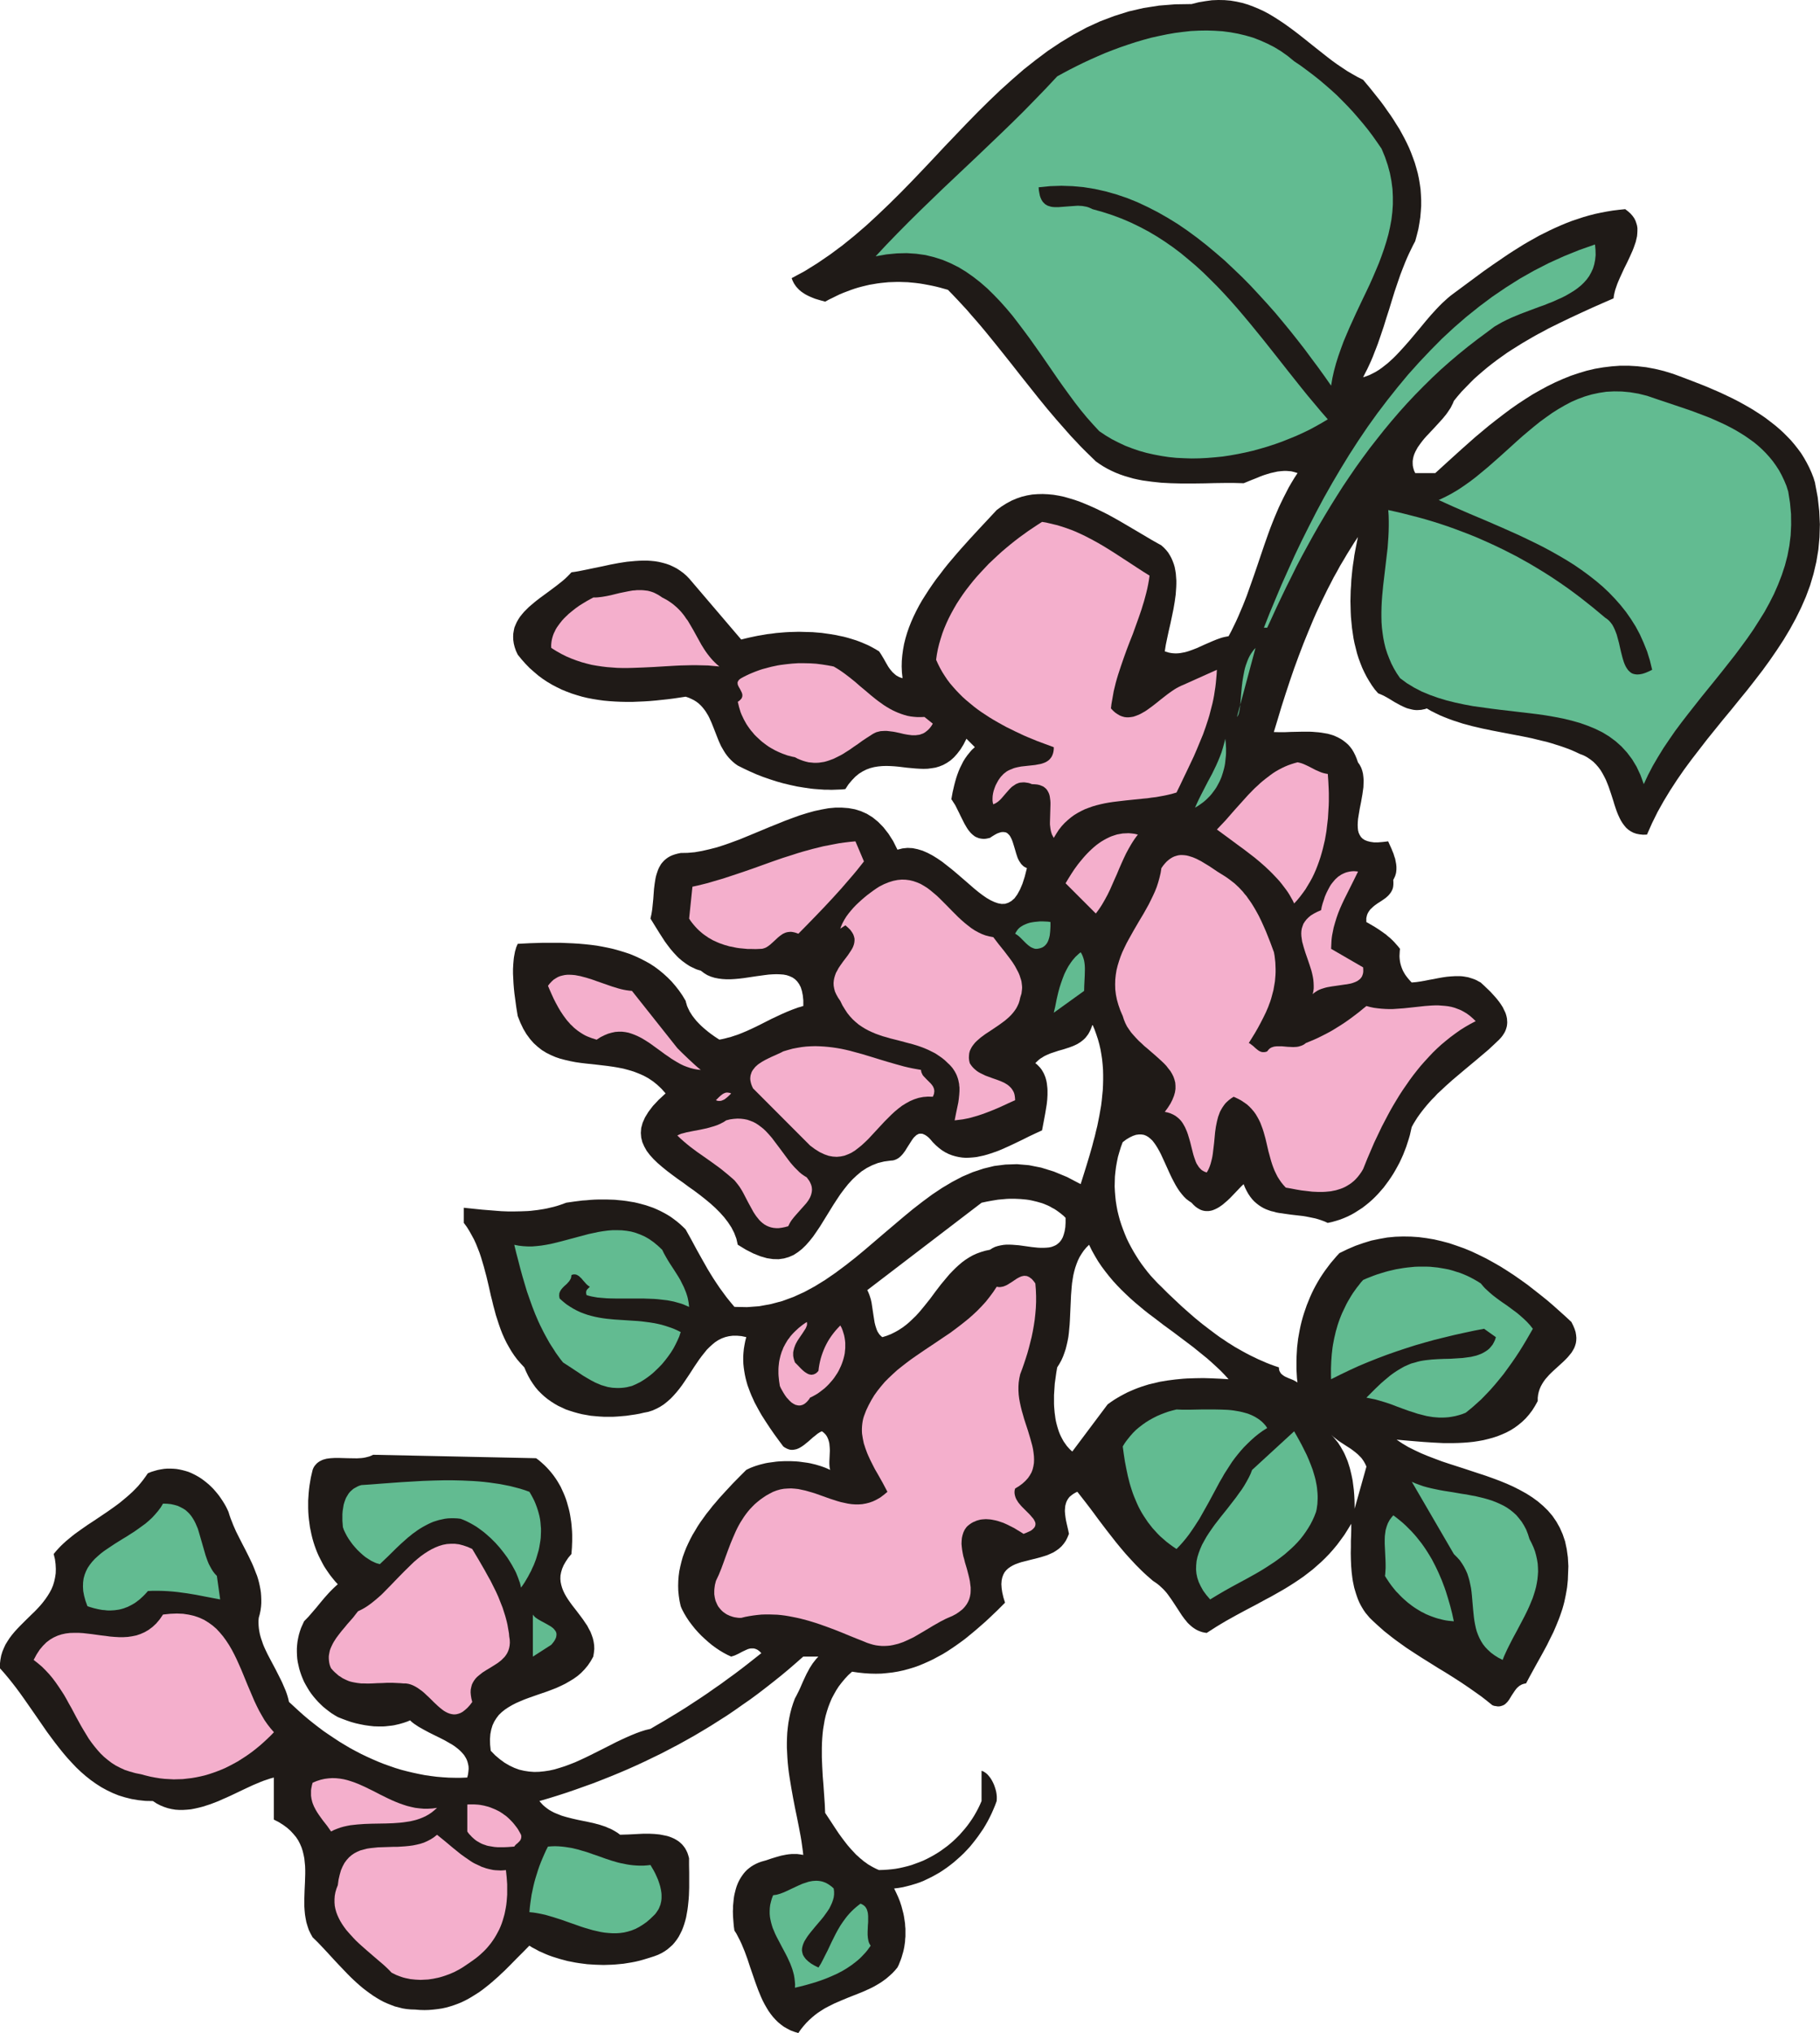 <svg xmlns="http://www.w3.org/2000/svg" width="2.721in" height="3.039in" fill-rule="evenodd" stroke-linecap="round" preserveAspectRatio="none" viewBox="0 0 14325 16000"><style>.pen1{stroke:none}.brush2{fill:#62bb91}.brush3{fill:#f4afcc}</style><path d="m14287 3803-13-43-16-41-18-40-20-39-21-37-23-37-26-35-26-33-28-33-30-31-31-31-32-29-33-28-35-27-35-27-36-25-37-24-38-24-38-22-39-22-39-21-39-20-40-19-40-19-40-18-40-17-39-17-40-16-77-30-76-29-73-27-72-22-70-17-70-13-70-8-68-4h-67l-67 5-66 8-65 11-64 15-63 19-63 21-62 25-61 27-61 30-59 32-60 34-58 37-58 38-57 40-56 42-56 43-56 44-54 45-55 46-53 47-53 47-105 95-103 94h-158l-9-19-6-20-4-19-1-19v-18l3-19 4-18 6-18 8-18 9-17 10-18 12-17 13-18 13-17 14-17 15-17 64-68 63-69 14-17 14-17 13-18 12-18 12-18 9-18 9-18 7-18 30-37 31-36 33-34 33-34 33-33 35-31 36-31 36-30 37-29 37-28 39-28 38-27 40-26 40-25 40-25 41-24 41-24 41-23 42-22 42-23 85-42 85-41 86-40 85-39 86-38 85-37 3-23 5-23 6-23 8-23 8-23 10-24 10-23 11-24 22-48 24-48 22-47 21-47 9-23 8-23 8-23 5-22 5-22 2-22 1-21v-21l-3-20-6-20-7-20-10-19-13-18-16-18-19-17-22-17-49 5-49 6-48 8-47 9-47 10-46 12-45 13-45 15-45 15-44 17-43 18-43 19-43 20-42 21-42 21-41 23-41 23-41 24-40 25-40 25-40 26-40 27-39 27-40 27-78 55-77 57-77 57-77 57-24 18-23 19-22 20-23 21-22 22-22 23-21 23-22 24-42 49-42 51-42 50-42 50-43 49-43 47-21 22-22 22-23 21-22 20-23 18-23 18-23 16-24 15-25 13-24 12-26 10-25 8 16-32 17-33 15-32 15-33 14-33 13-34 13-33 13-34 23-67 23-68 21-68 22-68 21-69 21-68 23-68 23-67 13-34 13-33 13-33 14-33 15-33 16-33 16-33 17-32 13-48 12-48 8-46 7-46 4-46 3-44v-45l-2-43-3-43-6-42-7-42-9-42-11-40-12-41-14-39-15-40-16-39-18-38-19-38-20-37-21-38-23-36-23-37-24-36-25-35-25-36-26-35-27-34-55-69-56-67-42-21-41-23-41-24-39-26-39-26-39-28-38-29-38-30-76-60-75-60-38-30-38-29-38-28-39-28-39-26-39-25-40-24-41-22-41-19-43-18-43-16-44-13-45-10-47-8-47-4-49-1-51 2-51 7-54 9-55 14-130 2-126 10-122 19-117 27-114 36-111 42-107 49-104 56-101 61-99 66-96 72-95 75-92 80-91 82-90 86-88 87-88 90-87 91-87 91-86 92-87 92-87 91-87 89-89 88-90 86-90 83-93 80-94 76-97 72-98 67-101 63-104 56 4 11 4 10 5 10 5 10 6 9 6 9 6 8 7 8 14 15 16 14 17 12 17 11 19 10 19 9 19 8 20 8 40 12 40 11 29-16 29-14 28-14 29-14 29-12 29-11 29-11 29-10 29-9 30-8 29-7 30-7 30-5 29-5 30-4 30-3 30-3 31-1 30-1h31l30 1 31 1 31 3 31 3 31 4 31 5 32 6 31 6 32 7 32 8 32 9 32 9 38 39 38 40 37 40 37 40 36 42 36 41 36 42 36 43 70 86 69 86 70 88 69 88 70 88 70 88 71 87 73 86 37 42 37 42 37 42 39 41 38 41 40 40 40 39 40 39 30 21 31 20 32 18 32 16 33 15 33 13 35 12 34 10 35 10 36 8 36 7 36 5 37 5 37 4 38 4 37 2 38 2 39 1 38 1h115l78-1 77-2 76-1h76l75 2 51-21 53-21 26-11 27-10 28-9 27-8 27-6 27-6 27-3 27-2h14l13 1 13 1 13 1 13 3 12 3 13 4 13 4-25 38-23 38-22 38-20 39-20 39-19 39-19 40-17 40-17 40-16 40-16 41-15 41-29 82-28 82-28 83-28 82-29 82-29 82-16 41-16 40-17 40-17 40-18 40-19 39-19 39-21 39-16 3-16 3-16 4-16 5-31 11-32 13-62 27-62 28-31 12-31 11-16 5-15 4-16 3-16 3-15 2-16 1h-16l-16-1-15-2-16-3-16-5-16-5 8-51 11-53 12-56 13-56 12-57 12-58 5-29 5-29 4-29 4-29 2-28 2-28 1-28v-27l-2-27-2-27-4-25-5-26-7-24-9-24-10-23-12-22-13-21-16-20-18-19-20-18-73-41-76-45-78-46-80-47-40-23-41-23-41-22-42-21-41-20-42-19-42-18-42-17-42-15-43-13-42-12-42-9-42-7-42-4-42-2-42 1-41 3-41 7-41 10-41 14-40 17-39 21-40 25-38 28-70 75-71 76-71 77-70 78-34 39-34 40-33 39-32 40-31 41-31 40-29 41-28 41-27 42-26 41-24 42-22 42-21 43-19 43-17 43-15 43-13 44-11 44-8 44-6 44-4 45-1 45 2 46 5 45-10-2-9-4-9-3-8-5-8-4-8-5-7-6-7-6-13-12-12-14-11-14-11-16-18-31-18-32-9-15-9-15-9-14-9-13-28-17-29-16-29-15-30-13-31-13-32-12-32-10-33-10-34-9-34-7-34-7-35-6-35-5-35-5-36-3-36-3-36-1-36-1-36-1-36 1-37 1-36 2-36 3-35 3-36 5-35 4-35 6-35 6-34 7-33 7-34 8-32 8-384-450-23-27-23-24-25-22-26-19-26-17-27-14-28-13-28-10-29-8-30-7-30-5-31-3-30-2h-32l-31 1-32 2-32 3-32 3-33 5-32 5-64 12-64 14-64 13-62 13-30 6-30 6-29 5-29 4-17 18-18 18-19 18-20 17-43 34-44 33-46 34-45 33-22 17-21 17-21 18-20 17-19 19-18 18-16 19-16 20-13 20-12 21-10 22-9 22-5 24-4 24-1 25 1 25 4 28 7 28 10 29 14 30 30 37 31 35 32 33 34 30 34 29 35 26 36 24 37 22 38 20 39 19 39 16 40 15 41 13 41 12 42 10 42 8 43 7 44 6 44 4 45 3 44 2 46 1h45l46-2 46-2 47-3 46-4 47-5 47-5 47-6 47-7 47-7 24 8 22 10 20 10 19 12 17 13 15 14 14 15 13 16 12 16 11 18 11 18 9 18 17 38 16 40 16 41 16 41 8 20 9 20 9 20 11 19 11 19 12 19 13 18 14 17 16 17 17 16 18 15 20 14 48 24 49 23 50 22 51 20 52 18 52 17 53 15 54 13 54 12 55 9 27 4 27 4 28 3 27 2 28 2 27 2h28l27 1 28-1 27-1 28-1 27-3 25-38 27-32 27-28 28-23 29-18 30-15 30-11 31-8 31-5 32-3 32-1 33 1 33 2 32 3 33 4 33 4 33 3 33 3 32 2 32 1 32-1 31-4 31-5 30-9 30-12 29-16 28-19 27-24 26-29 26-34 24-39 23-45 66 66-11 10-11 10-10 11-9 11-18 22-17 24-15 24-13 26-13 26-11 26-10 27-9 27-8 28-7 27-13 56-10 55 8 11 8 13 8 12 8 13 14 28 14 28 14 29 14 28 14 28 15 26 8 13 8 12 9 11 9 11 9 9 10 9 10 8 11 7 12 5 12 5 13 3 13 2 15 1 15-1 16-3 17-4 21-14 20-12 17-9 17-6 14-4 14-1 11 1 11 2 10 5 8 7 8 8 7 9 6 11 6 12 5 12 5 14 9 29 9 30 9 31 10 30 6 14 7 13 8 12 8 12 10 10 10 9 12 7 13 6-17 67-18 56-20 47-21 38-22 30-24 21-25 14-25 8-27 1-28-5-29-10-30-14-31-18-32-22-33-25-33-27-69-60-72-62-37-31-37-29-37-29-38-26-39-24-38-20-39-17-40-12-39-8-40-2-39 4-40 10-34-68-37-58-40-51-41-42-43-35-45-28-47-21-48-15-50-9-52-4h-52l-54 5-55 10-56 12-57 16-58 18-58 21-59 22-59 24-60 24-120 50-119 49-60 22-59 21-59 19-59 15-57 13-57 10-56 5-55 1-24 5-22 6-20 7-18 8-17 10-15 11-14 12-12 13-11 13-9 15-9 16-7 16-6 17-6 18-5 18-4 19-6 38-5 40-3 40-3 41-4 40-4 39-3 20-3 18-4 18-4 18 35 57 38 61 20 31 20 31 22 30 23 30 12 14 12 14 13 14 13 14 13 13 14 12 14 12 15 11 15 11 15 10 16 10 16 8 17 8 17 8 18 6 18 5 25 19 26 16 28 12 29 9 30 6 31 4 33 2h32l34-2 34-3 34-4 34-5 67-10 66-9 32-4 31-2 30-1 28 1 27 2 26 5 23 8 22 10 20 14 17 17 15 21 13 25 9 29 7 35 4 39v44l-22 7-22 6-21 8-22 8-42 17-41 18-81 38-79 40-40 20-40 19-40 18-41 17-20 8-21 7-21 7-21 7-21 5-22 6-22 5-22 4-20-13-21-14-21-15-20-15-21-17-20-17-20-18-19-19-18-19-17-21-16-21-14-22-7-11-5-11-6-12-5-11-5-12-3-12-4-12-3-13-25-42-27-39-29-37-30-35-32-32-33-30-34-28-35-26-37-24-38-21-39-20-39-18-41-17-42-14-43-13-43-12-44-10-45-9-45-8-46-6-47-5-46-4-48-3-47-2-48-2h-145l-98 3-96 5-6 14-6 14-4 15-5 16-3 16-3 16-3 17-2 18-3 35-2 37v38l2 38 2 39 3 38 4 39 5 37 10 74 11 67 21 53 23 48 25 42 28 38 29 33 31 28 33 26 34 21 36 18 37 16 38 13 39 10 39 9 41 8 41 6 42 5 84 9 85 10 42 6 42 7 41 8 41 11 40 12 39 15 39 17 37 20 36 24 35 28 34 32 32 36-55 51-45 48-35 46-27 44-19 43-11 40-3 39 3 37 9 36 15 34 19 34 25 33 29 32 32 31 36 31 38 31 41 31 42 31 43 30 43 32 44 31 44 33 42 33 41 34 39 35 37 37 34 38 30 39 27 41 22 43 17 45 11 48 64 39 59 30 55 22 52 15 47 7 45 1 42-6 38-11 37-16 34-22 32-25 31-30 29-33 28-35 27-39 27-40 52-84 53-86 28-43 28-42 30-40 31-39 33-36 35-33 37-31 40-26 43-22 46-18 49-12 52-7 15-1 13-3 13-5 12-6 11-7 11-9 10-10 10-11 18-24 16-26 16-25 16-25 7-11 8-11 8-10 9-8 8-8 9-5 9-5 10-2h10l11 1 12 5 12 6 13 9 14 12 14 15 16 19 24 24 24 21 25 19 26 16 26 13 26 10 27 8 27 6 27 4 28 2 28-1 28-2 28-3 29-6 28-6 29-8 28-9 29-10 28-10 29-12 56-25 55-26 54-26 52-26 51-24 48-22 12-63 13-70 6-36 6-37 4-37 2-36v-37l-1-18-2-17-2-18-3-17-4-16-5-17-6-15-7-16-8-14-9-15-10-13-12-13-13-13-14-11 13-13 13-12 14-11 15-9 14-9 16-8 16-7 16-7 33-11 33-11 33-9 34-11 16-5 16-6 16-6 15-7 15-7 15-9 14-9 13-10 13-11 12-12 11-14 11-15 9-16 9-18 8-20 7-21 16 38 14 39 13 39 11 40 9 39 7 40 6 40 4 40 3 40 1 41v40l-1 40-2 41-4 40-4 41-5 40-7 40-7 40-8 40-8 40-10 40-9 39-11 40-10 39-22 77-23 76-23 74-23 73-107-56-104-43-100-31-96-19-94-8-91 3-88 11-86 21-84 28-82 35-80 42-79 47-78 52-77 57-76 59-75 62-151 128-151 129-76 63-78 61-78 58-80 55-81 50-83 45-86 39-87 32-90 24-93 17-95 7-99-2-31-37-30-37-28-38-27-37-25-37-25-38-23-37-23-38-43-76-43-77-42-78-44-79-22-22-24-22-24-20-25-19-25-18-26-16-27-15-27-14-28-13-28-12-29-10-29-10-30-8-30-8-30-7-31-5-30-5-31-4-32-3-31-3-32-1-31-1h-64l-32 1-32 2-32 3-31 2-63 8-63 9-25 9-25 9-25 8-25 7-26 6-25 6-26 5-25 4-26 4-26 3-25 3-26 2-52 2-51 1h-52l-51-2-51-4-50-4-50-4-49-5-48-5-48-5v119l23 31 20 32 19 34 18 33 16 35 14 35 14 36 12 36 11 37 11 37 10 38 10 37 18 76 17 76 10 39 9 38 10 37 10 38 12 37 12 37 13 37 14 36 16 36 17 35 19 34 20 34 22 33 24 32 27 31 28 30 15 35 16 33 18 32 19 29 20 28 22 26 24 24 24 22 26 21 27 19 28 18 28 16 30 14 30 14 32 11 32 10 32 9 33 8 34 6 34 6 34 3 35 3 35 2h70l35-2 35-3 35-3 34-5 35-5 34-6 34-8 36-7 34-11 31-14 30-16 29-19 26-21 26-23 23-24 23-26 22-27 21-28 20-29 39-58 38-59 19-28 19-28 20-27 20-25 20-25 22-22 22-20 23-19 25-16 26-13 27-10 29-7 31-4h33l35 3 38 8-8 31-6 31-5 30-3 30-2 29v30l1 29 3 29 4 28 5 29 6 28 7 27 8 28 10 27 10 27 11 27 12 26 12 27 14 26 14 26 14 25 15 26 16 25 16 25 33 50 34 49 35 48 35 47 11 8 11 6 10 5 11 4 11 3 10 1h10l10-1 10-2 10-2 10-4 10-4 19-11 19-13 36-29 36-32 18-14 17-14 9-6 8-5 9-5 9-4 9 6 9 8 7 7 7 8 6 9 5 9 4 9 4 10 3 10 3 11 2 10 1 11 2 22 1 22-2 44-2 42v19l1 18 1 8 1 8 2 7 2 6-18-8-18-8-19-7-20-7-20-6-20-6-21-5-21-5-22-4-22-3-22-3-22-3-23-2-22-1-23-1h-45l-23 1-22 1-22 2-22 3-22 3-22 3-21 4-20 5-20 5-20 6-19 6-19 7-18 7-17 8-16 8-53 53-54 55-53 57-53 58-26 31-26 30-24 31-25 31-23 32-23 32-22 33-20 34-20 33-18 34-17 35-16 35-14 36-13 36-10 36-9 37-8 38-5 38-3 38-1 39 1 39 4 40 6 40 9 41 6 15 7 15 8 15 8 15 18 30 20 30 22 29 23 29 25 28 26 27 28 26 28 25 28 23 30 22 30 20 30 18 15 8 15 8 15 7 15 7 14-4 15-5 15-7 15-7 30-16 30-14 14-6 15-4 8-1h22l8 2 7 2 7 3 8 4 7 5 8 6 7 7 8 8-53 42-52 41-53 41-53 40-54 39-53 39-55 38-54 38-55 37-55 36-55 36-56 35-56 34-56 34-57 33-56 33-38 9-38 12-38 14-39 16-39 17-39 18-40 19-39 20-81 41-80 40-41 20-41 19-40 18-41 16-40 15-41 13-40 12-41 9-40 6-40 4-39 1-40-3-39-6-39-9-38-14-38-18-38-22-37-27-37-31-36-37-5-48-1-43 3-40 7-36 10-33 14-30 17-27 19-25 23-22 25-20 27-18 29-17 31-16 32-14 33-14 35-13 71-25 73-25 37-14 36-14 35-16 35-17 33-19 33-20 31-22 29-25 27-28 25-30 23-34 20-36 5-31 3-29-1-29-4-27-6-27-9-26-10-26-13-24-13-25-16-23-16-24-17-23-34-45-35-45-16-22-16-23-14-22-13-23-11-23-9-23-7-24-5-24-2-25 1-25 5-26 8-27 12-28 16-28 20-30 25-30 2-25 2-25 1-26 1-25v-51l-1-26-2-26-2-25-3-26-4-26-4-25-5-26-6-25-7-25-7-25-8-25-9-24-10-24-11-24-11-24-13-23-13-22-15-23-15-21-17-22-17-20-19-21-19-19-21-19-22-19-23-17-1283-27-14 7-15 6-15 4-16 4-16 3-17 2-16 1-18 1-70-1-71-2h-34l-33 2-16 2-15 2-15 4-14 4-13 6-12 6-12 8-11 9-10 11-9 11-8 14-6 15-7 30-7 30-5 30-5 30-4 31-3 30-2 30-2 30v61l1 30 2 30 3 29 4 30 4 30 6 29 6 29 7 29 8 28 9 28 10 28 11 28 12 27 13 26 14 27 14 26 16 25 17 25 17 24 19 24 19 23 21 23-19 17-19 18-18 18-17 18-33 37-31 37-31 38-31 36-32 37-34 35-12 26-12 27-9 26-8 27-6 27-5 27-3 27-2 27v28l1 27 2 26 4 27 6 27 6 26 8 26 9 26 10 25 11 25 13 24 14 24 14 23 16 23 17 22 18 21 18 20 20 20 20 19 22 18 22 17 23 17 24 15 24 14 35 14 35 13 35 12 36 10 36 8 36 7 35 5 36 4 36 1h36l18-1 18-2 18-2 18-2 18-3 17-4 18-4 18-5 17-5 18-6 17-6 18-8 15 14 17 13 18 12 18 12 39 22 41 22 42 21 43 21 41 21 40 23 19 11 18 12 17 13 16 13 15 14 13 14 13 15 10 16 9 16 7 18 5 18 4 20 1 20-2 22-3 23-6 24-49 2h-48l-48-1-47-3-48-4-47-6-48-7-46-9-47-10-46-11-46-12-46-14-46-16-45-16-45-18-44-19-44-20-44-21-44-23-43-23-42-25-43-26-41-27-42-28-41-28-40-30-40-31-40-32-39-33-38-34-38-35-38-35-5-22-6-22-7-22-8-22-9-21-9-21-9-21-10-21-42-83-43-81-21-40-19-40-9-20-8-20-7-21-7-20-6-20-5-20-4-21-3-20-2-21-1-21v-21l2-21 8-29 6-29 4-29 2-28v-28l-1-28-2-27-4-27-5-26-6-27-7-26-8-26-10-25-10-26-10-25-11-25-24-50-25-50-26-50-25-49-25-50-22-50-10-26-10-25-9-26-8-26-10-22-11-22-12-21-13-21-14-21-14-20-15-19-16-19-16-18-17-17-18-17-18-15-19-15-19-14-20-13-21-12-21-11-21-10-22-9-23-7-23-6-23-5-23-4-24-2-25-1h-24l-25 2-25 4-26 5-25 7-26 8-26 11-18 26-19 26-20 25-20 24-22 23-22 22-23 21-24 21-24 20-24 20-25 19-26 19-51 36-52 35-52 35-52 34-50 35-49 35-23 18-23 19-23 19-21 19-21 20-20 21-19 21-18 22 10 41 5 39 2 37-1 35-5 33-7 32-9 30-12 29-15 28-16 26-18 26-19 25-20 24-22 24-22 23-23 22-46 45-46 46-22 23-21 23-20 24-19 25-17 26-16 26-13 28-12 29-9 30-6 32-4 33v35l33 37 32 38 32 40 31 40 31 42 30 42 30 43 30 43 61 88 60 87 31 42 32 43 32 41 33 41 33 39 35 38 35 37 37 35 38 33 39 31 41 29 42 27 44 24 46 22 47 19 49 15 52 13 54 9 56 6 58 1 29 19 29 15 29 12 30 10 30 7 30 5 30 2h31l31-2 31-3 31-6 31-7 31-8 31-10 31-10 31-12 31-12 31-14 30-13 31-14 61-29 59-28 58-27 57-24 28-11 27-9 27-9 26-7v331l39 20 35 22 30 22 27 24 23 25 21 25 17 26 14 27 12 28 9 28 7 29 6 30 3 30 3 30 1 31v31l-2 63-3 64-1 32-1 32v64l2 31 3 32 5 31 6 31 9 30 10 30 14 29 16 29 40 39 40 42 42 45 43 47 44 47 45 47 23 24 23 23 24 23 24 22 25 22 25 21 26 20 26 19 27 19 27 17 27 16 28 15 29 13 30 12 29 11 31 8 31 8 32 5 32 3 34 1 37 3 37 1 36-1 35-3 34-4 33-5 32-7 32-9 31-10 30-11 29-12 29-14 28-15 27-16 27-17 27-17 26-19 26-20 25-20 25-21 25-22 25-22 24-23 25-23 48-48 48-49 49-49 49-50 24 15 25 13 25 14 27 12 27 12 27 11 28 10 29 9 29 9 30 8 30 8 31 6 30 6 32 5 31 4 31 4 32 2 32 2 32 1 32 1 32-1 31-1 32-2 32-3 31-3 31-5 31-5 31-6 30-7 29-8 30-9 29-9 31-10 29-11 27-13 24-14 23-16 21-18 20-18 17-20 16-21 15-23 12-23 12-24 10-25 9-26 8-27 7-27 5-28 5-28 4-29 3-29 3-30 2-29 1-30 1-30v-119l-1-57v-56l-6-22-7-21-9-19-10-18-12-16-12-14-14-13-15-12-16-10-16-9-18-8-18-7-19-6-19-4-20-4-21-4-20-2-21-2-21-1-21-1h-42l-41 2-78 4-67 2-17-13-19-12-19-11-19-10-20-8-20-9-21-7-21-7-44-12-44-10-44-9-44-9-44-10-43-11-21-6-20-6-20-8-20-8-19-8-19-10-18-10-17-12-17-13-16-14-14-15-15-17 72-21 71-22 71-23 70-24 70-25 70-25 69-27 68-27 68-28 68-29 67-30 67-31 66-32 66-32 65-34 65-34 65-36 64-36 64-38 63-38 63-40 63-40 62-42 61-43 62-43 61-45 60-46 60-47 60-48 59-49 59-51 58-51h119l-16 17-15 19-14 18-13 20-12 19-11 21-11 20-10 21-20 43-19 44-10 22-11 22-11 22-12 22-14 38-12 38-10 38-8 38-7 39-5 39-4 39-2 39-1 39v40l2 40 2 39 3 40 4 40 5 40 6 40 13 79 14 78 15 78 16 77 15 76 14 74 6 36 5 36 5 36 4 35-24-4-23-3h-45l-22 2-21 3-20 4-20 4-39 11-39 12-38 13-39 11-22 8-20 9-19 10-18 11-16 12-16 13-14 14-13 15-11 15-11 16-10 17-9 17-8 18-7 18-6 19-5 19-5 20-4 19-3 20-2 20-2 20-2 20v20l-1 20 1 40 3 39 3 37 5 36 16 25 14 27 14 27 13 28 12 29 12 29 11 30 11 30 20 61 21 61 21 61 22 60 12 29 12 29 13 28 14 27 15 26 15 25 17 24 18 23 20 22 20 20 23 19 23 17 26 15 27 14 29 11 32 10 20-29 21-26 22-25 22-22 23-21 24-20 24-18 25-16 25-16 26-14 26-13 26-13 53-23 53-22 53-21 53-21 26-11 26-12 26-12 25-13 24-14 25-15 23-16 24-18 22-19 22-20 21-22 20-24 10-20 8-20 8-20 7-20 6-21 6-20 5-21 4-20 3-21 3-20 1-21 2-20v-61l-2-21-1-20-3-20-3-20-3-19-4-20-5-19-5-19-5-19-12-37-14-35-16-35-16-33 34-4 35-6 33-8 34-9 33-10 33-11 32-13 31-15 31-15 31-17 30-17 29-19 29-20 28-21 28-22 26-23 26-23 26-25 24-25 24-26 22-27 22-28 21-28 20-29 20-29 18-30 17-30 16-31 15-31 14-32 13-31 12-33 1-17v-19l-2-19-3-19-5-19-6-19-7-19-8-17-9-17-10-16-11-14-11-13-12-11-12-8-6-4-6-3-6-2-6-2v238l-13 30-14 29-15 28-16 28-17 27-18 26-19 26-20 25-21 24-21 24-23 23-23 22-24 21-24 20-26 19-26 19-26 17-28 17-27 15-29 15-29 14-30 12-30 11-30 11-31 9-32 8-31 7-33 6-32 4-33 3-33 2-33 1-19-8-18-9-17-9-17-10-17-10-16-12-16-11-15-13-15-12-15-14-15-13-14-15-27-29-26-30-25-32-24-32-23-32-22-33-42-64-41-62-3-70-5-72-5-73-6-74-4-74-3-75v-74l1-37 2-36 3-37 4-36 6-36 6-35 8-35 10-35 11-34 13-34 14-33 17-32 18-32 20-31 23-30 25-30 27-29 30-27 48 7 47 5 46 3 46 1 45-1 43-4 44-5 42-7 42-9 41-11 40-12 40-14 39-16 38-17 38-18 37-20 37-20 36-22 35-23 35-24 35-25 34-25 33-27 33-27 33-28 32-28 32-28 31-29 62-59 60-60-13-42-9-39-5-34-2-31 2-28 5-24 8-22 10-19 13-16 16-15 17-12 19-11 21-10 22-8 24-8 24-6 51-13 52-13 26-7 26-8 25-8 25-11 24-11 22-14 21-15 20-18 18-21 16-23 13-26 12-29-8-38-10-43-5-23-4-24-3-24-2-23v-12l1-12 1-11 1-11 3-11 3-11 4-11 5-10 6-10 7-10 8-9 10-8 10-8 12-8 12-7 15-7 32 41 32 41 33 43 33 44 33 45 34 45 35 46 36 46 36 46 37 45 39 46 40 44 41 44 43 43 22 21 23 21 23 20 23 20 18 12 17 12 16 13 15 14 15 14 14 15 13 15 12 16 23 32 22 33 21 32 21 32 20 31 22 30 11 13 11 14 12 12 13 12 13 11 14 10 14 9 15 8 17 7 17 6 18 4 19 3 39-25 39-25 38-23 39-23 79-44 78-42 78-41 77-42 38-20 39-22 37-21 38-22 37-23 36-23 36-24 36-25 35-27 35-27 33-29 34-30 32-31 32-33 31-35 30-36 29-39 29-40 27-43 27-44v43l-1 45-2 46v48l-1 49 1 50 2 49 4 50 3 25 3 24 4 25 5 24 5 24 7 24 7 23 8 24 8 22 10 23 11 22 12 21 13 21 14 20 16 19 16 19 28 27 28 26 28 25 28 25 29 23 29 23 30 23 29 21 60 43 61 40 62 40 61 38 62 39 63 38 62 39 62 40 62 42 61 43 31 22 30 23 30 24 30 24 14 5 14 2 12 2h12l10-1 10-3 9-3 9-4 8-5 7-6 7-7 7-7 12-16 11-18 11-18 12-18 12-18 13-17 7-7 8-7 8-7 9-5 9-5 11-4 11-3 12-2 27-51 28-51 28-51 28-50 27-49 27-50 25-51 25-50 22-51 21-52 10-27 9-26 9-27 8-28 7-27 6-28 6-29 5-28 5-30 3-29 3-31 1-30 3-76-4-70-9-65-13-61-19-56-23-52-27-48-31-45-35-41-38-37-41-35-44-32-47-30-49-27-51-26-53-24-54-22-56-21-56-20-58-19-115-38-115-37-57-19-56-21-55-21-53-22-51-24-50-25-47-28-45-30 67 6 71 6 74 6 77 5 39 2 40 2h79l40-1 40-2 39-3 39-4 39-6 39-7 37-9 37-10 37-12 35-14 34-15 34-18 32-20 31-23 29-24 28-27 26-30 25-33 22-35 21-38v-25l3-25 5-22 7-22 9-21 11-20 12-19 13-18 15-17 15-17 17-17 17-16 34-31 34-31 17-16 15-15 15-16 14-17 13-16 11-18 10-18 7-18 6-20 3-20 1-22-2-22-4-24-8-25-11-26-14-28-46-43-48-43-48-43-49-42-51-41-51-40-51-40-53-38-53-37-55-36-54-34-56-32-56-31-57-28-57-27-58-24-59-21-59-20-60-16-60-14-60-10-61-8-61-4-62-1-61 2-63 6-62 11-63 13-62 19-63 22-63 27-64 31-24 26-23 27-23 27-21 28-21 28-20 29-19 29-18 30-17 30-16 30-15 31-14 31-13 32-13 32-11 32-11 32-10 33-9 33-8 33-7 34-6 33-6 34-4 34-4 34-2 34-2 35-1 34v69l2 35 2 35 4 34-11-7-11-6-11-6-12-5-25-10-23-10-11-6-10-7-9-7-8-8-3-5-3-5-3-5-2-5-2-6-1-7-1-6v-8l-33-11-33-12-33-13-32-14-32-14-31-15-31-15-31-16-31-17-30-17-30-17-30-19-29-18-29-20-29-19-29-21-56-42-56-43-55-45-54-47-54-48-53-50-53-50-52-52-28-27-27-29-27-29-25-30-24-31-24-32-22-32-21-33-20-33-19-34-18-34-17-35-15-36-14-36-13-36-12-37-10-37-9-37-7-38-6-38-4-38-3-38-2-39 1-39 1-38 4-39 5-39 7-39 8-39 11-38 12-39 14-38 29-22 27-16 25-12 24-8 22-3h20l20 3 18 7 17 10 16 13 16 15 14 18 14 20 13 21 13 23 13 25 24 52 25 55 12 27 13 28 13 27 14 27 14 26 15 25 16 24 17 22 17 20 19 19 21 16 21 14 15 16 15 14 15 11 15 9 14 7 15 5 15 3 14 1h15l14-2 14-3 14-5 14-6 14-7 14-8 13-9 13-9 13-11 13-11 13-11 24-23 23-24 23-24 21-22 19-20 18-17 12 29 13 26 13 23 15 22 15 19 16 17 17 15 18 14 18 12 19 11 19 9 21 8 20 7 22 5 21 6 22 4 92 13 96 11 24 4 25 5 24 5 24 5 24 7 24 8 24 9 24 11 33-7 32-9 32-10 31-12 30-13 30-15 28-16 28-18 28-18 26-20 26-21 25-22 24-23 23-24 22-25 22-25 20-27 20-27 19-28 18-28 17-29 16-29 16-30 14-30 14-31 12-31 12-31 10-31 10-31 9-31 7-31 7-31 14-26 16-26 16-25 17-24 18-24 19-24 19-23 20-23 21-23 22-22 21-23 23-21 46-43 47-42 97-82 96-80 46-39 46-39 43-40 41-39 14-15 12-15 10-15 9-15 7-16 5-15 4-15 2-15 1-15-1-15-1-15-3-15-4-15-5-15-7-15-7-14-7-15-9-14-9-14-10-14-22-28-24-27-24-26-26-25-25-24-25-23-17-9-16-9-16-7-17-6-16-5-16-5-17-3-17-3-16-2-17-1h-34l-34 2-34 3-34 5-34 6-35 7-34 6-35 7-34 6-35 5-35 3-14-15-13-15-12-15-11-15-9-15-9-16-7-16-6-16-5-16-4-16-3-17-2-18-1-18 1-18 1-19 2-20-15-19-16-18-15-17-16-16-16-15-17-14-16-14-17-12-34-24-34-22-34-20-35-20v-30l3-14 3-12 5-12 6-11 7-10 7-10 9-8 9-9 9-8 10-8 21-15 22-14 21-14 21-15 9-8 10-9 8-9 8-10 7-10 6-11 5-11 4-13 2-13 1-15v-15l-1-17 5-10 5-10 5-11 3-10 3-10 2-11 1-10 1-11v-21l-2-21-4-21-4-21-7-20-6-20-8-19-7-18-15-33-12-27-42 5-37 3h-33l-28-4-24-6-20-8-17-11-13-13-10-16-8-17-5-19-2-20-1-23 1-23 2-25 4-25 9-54 11-55 5-29 5-28 4-28 4-29 1-27 1-27-2-27-3-25-6-25-8-23-12-23-14-20-10-29-11-26-12-24-13-22-15-20-16-18-18-16-18-14-19-13-20-11-21-10-21-9-23-7-22-6-24-4-23-4-24-3-25-2-24-2-25-1h-49l-49 1-48 1-46 2h-44l-42-1 31-102 30-100 32-100 33-100 34-99 36-98 37-97 39-96 20-48 20-48 21-48 22-47 22-47 23-47 23-47 24-46 24-47 26-46 25-46 27-45 27-46 28-45 28-45 30-45-7 34-7 35-7 36-7 38-5 37-6 39-5 39-4 40-4 41-2 41-3 41-1 42-1 41 1 42 1 42 2 42 4 42 4 42 6 41 6 41 8 40 10 40 10 40 12 38 14 38 15 38 17 36 18 35 20 34 21 33 23 32 26 30 22 9 22 10 22 12 21 12 44 27 46 25 23 11 23 10 13 4 12 3 12 3 13 3 13 2 13 1h13l14-1 14-1 14-3 15-3 14-5 34 20 34 17 35 17 36 15 36 14 36 13 37 12 37 12 38 10 37 10 39 9 38 9 77 16 78 15 78 15 79 15 78 16 77 19 39 9 38 11 38 12 38 12 37 13 37 14 37 16 36 17 31 12 28 15 25 17 23 18 21 21 19 22 17 23 15 25 14 26 13 26 11 27 11 28 19 56 18 56 8 27 9 27 9 26 10 25 11 24 11 22 13 21 14 19 15 18 17 15 19 13 21 11 23 8 25 5 28 3 31-1 40-90 43-87 48-86 51-84 54-83 56-81 59-80 61-79 61-79 63-78 63-78 64-77 63-78 63-77 61-78 60-78 58-80 55-80 53-81 49-82 46-84 42-85 38-87 33-89 27-91 22-94 16-96 9-98 3-102-5-104-12-108-21-111zm-3532 7739-93 331v-36l-1-36-2-37-3-38-5-39-5-38-8-39-9-38-5-20-6-19-6-19-6-18-8-19-8-19-8-18-9-18-10-17-10-18-11-17-11-17-13-16-13-16-13-15-15-16 18 17 19 15 19 15 19 13 40 26 39 25 19 14 18 14 18 15 16 16 8 8 8 9 7 10 7 10 6 10 6 11 6 12 5 12zM7792 9835l-37 8-34 10-33 12-31 14-30 17-28 18-27 20-26 22-25 23-24 24-24 25-22 26-45 54-43 56-42 57-44 55-23 28-22 26-24 26-25 24-25 24-26 22-28 21-29 19-30 17-32 16-33 13-35 11-8-6-8-8-7-7-6-9-6-9-5-9-4-10-4-11-7-22-6-24-4-25-4-25-8-53-8-53-6-27-8-25-4-12-5-12-5-12-6-11 900-688 42-9 44-8 43-7 45-4 22-2 22-1h44l22 1 22 1 22 2 22 2 22 3 21 4 21 5 21 5 21 6 21 6 20 8 20 8 19 9 19 11 19 10 18 12 18 13 18 14 17 14 16 16v39l-2 34-5 31-7 26-8 23-11 20-12 16-15 14-15 11-17 8-19 7-19 4-21 2-22 1h-22l-23-1-48-5-50-7-51-7-50-4-24-1h-25l-23 2-23 4-22 5-22 7-20 10-19 12zm1878 1019-66-4-66-3-66-2-64 1-32 1-32 1-31 2-31 3-31 3-31 4-31 4-30 5-30 5-29 7-30 7-29 7-29 9-28 9-28 10-28 11-28 12-27 12-27 14-26 14-26 15-26 16-25 17-25 18-278 371-16-14-14-15-14-16-12-17-12-17-10-18-10-19-9-19-8-20-7-21-6-20-6-22-5-21-4-22-3-23-3-22-2-23-2-23-1-23v-69l3-46 3-45 6-43 6-43 7-41 17-27 16-29 13-29 11-30 10-30 8-32 7-31 6-32 4-32 3-33 3-32 2-33 3-66 3-66 3-66 5-64 3-31 5-32 5-30 7-30 8-29 10-29 11-28 13-27 16-26 17-25 20-24 22-22 22 45 24 43 25 42 27 40 29 39 30 38 31 37 32 35 34 35 34 33 35 33 36 32 37 31 37 31 38 30 39 29 77 59 78 57 77 58 77 58 37 30 37 30 37 30 35 31 35 32 34 32 33 34 31 34z" class="pen1" style="fill:#1f1a17"/><path d="m10874 1170 27 65 22 65 17 63 12 63 8 61 3 61v61l-4 59-7 59-11 59-13 58-16 57-18 57-20 57-21 56-24 57-24 56-25 56-26 55-27 56-53 112-51 112-24 56-24 57-21 57-20 57-18 57-16 59-13 58-10 59-49-70-51-71-53-71-54-73-56-72-58-73-59-72-61-73-63-71-64-70-65-70-67-68-69-66-69-65-72-62-72-60-74-58-75-55-76-52-78-48-79-45-80-41-81-38-82-33-83-28-85-24-85-19-87-14-87-8-88-3-90 3-90 9 2 25 4 22 4 20 6 17 7 15 8 13 9 10 10 10 11 7 11 6 13 4 13 4 14 2 15 1h30l66-5 69-5 18-1 17 1 17 1 16 3 17 3 16 5 16 7 15 7 79 22 77 25 75 28 72 31 70 34 68 36 66 39 65 42 63 44 61 46 59 49 59 50 57 52 55 54 55 55 54 57 53 58 52 59 51 60 51 61 101 124 100 126 100 127 101 127 51 63 52 62 52 62 53 61-47 28-48 27-50 27-52 25-53 24-54 22-55 22-56 20-58 19-58 17-58 16-60 14-59 12-61 11-60 9-61 6-61 5-60 3-61 1-60-2-61-3-59-6-59-9-58-11-58-13-57-16-55-19-55-21-53-25-53-27-50-30-49-33-49-53-48-54-47-57-46-59-45-61-45-62-44-62-44-64-88-128-89-126-46-62-46-61-46-60-48-57-49-55-51-53-51-50-54-47-55-43-57-40-59-36-62-31-64-27-66-21-69-17-72-10-75-5-78 2-82 8-85 15 85-91 87-90 87-88 89-88 90-87 90-87 91-86 91-86 91-86 91-87 91-87 91-88 90-89 89-91 88-91 88-94 49-27 51-27 53-27 53-26 56-26 56-25 58-25 59-23 59-22 61-21 61-20 61-18 62-17 63-14 63-13 63-11 62-8 63-7 63-3 62-1 62 2 62 4 61 8 60 11 59 14 59 17 57 22 56 25 55 28 54 33 52 37 50 41 52 35 50 37 49 37 48 38 46 39 46 40 45 41 43 43 42 43 41 44 40 46 40 47 38 47 37 49 36 51 35 51zm833 1442-77 57-75 58-74 60-72 61-70 62-68 64-67 66-65 66-64 68-62 69-60 70-59 71-57 72-57 73-54 73-54 75-52 76-51 76-49 77-48 77-47 78-46 78-45 79-44 80-43 79-42 80-40 81-40 80-39 81-38 80-37 81-37 80h-26l44-112 47-113 48-114 51-114 52-115 55-115 57-114 59-115 61-114 64-113 66-112 68-111 71-110 73-108 76-106 79-104 81-102 83-100 87-97 89-94 91-92 95-88 97-84 101-81 103-77 106-72 109-69 113-64 115-59 119-54 121-49 125-44 4 43 1 41-4 38-7 35-10 33-14 30-16 29-19 26-22 25-24 23-26 21-28 20-31 19-31 18-33 17-34 15-35 16-36 14-37 15-37 13-75 28-74 28-36 15-36 15-34 16-34 17-32 18-31 18-28 21-28 21zm2368 1257 14 89 8 87 1 85-4 83-10 81-15 79-20 77-25 76-29 75-32 73-36 71-39 71-43 69-44 69-47 68-49 67-50 67-52 66-52 66-53 66-107 132-104 132-51 66-50 67-47 68-46 68-43 70-41 70-37 71-34 73-26-72-31-66-35-58-40-53-43-47-47-42-50-37-54-33-57-28-59-24-62-22-64-18-66-16-67-13-69-12-70-10-143-17-145-17-72-9-72-10-72-10-70-13-70-15-68-17-66-20-65-23-63-26-60-31-58-35-54-40-26-38-23-39-20-39-17-40-15-39-13-40-10-41-8-40-6-41-5-41-3-41-1-41v-41l1-42 2-41 3-42 8-84 10-84 10-85 10-85 5-42 3-43 3-42 2-42 1-43v-42l-1-42-3-43 59 13 59 14 59 15 58 15 58 16 57 17 57 18 57 19 56 20 56 21 55 21 55 22 55 24 54 24 54 25 54 26 53 27 53 27 52 29 52 29 52 31 51 31 51 32 50 33 50 34 50 35 49 36 49 37 48 38 48 38 48 40 48 40 16 11 15 13 13 15 12 16 10 18 9 19 8 20 8 21 6 22 6 22 6 22 5 23 10 44 11 43 6 21 6 19 7 18 8 17 9 15 10 14 11 11 12 10 14 7 16 4 17 2 19-1 22-4 23-7 26-11 29-14-18-74-22-71-27-67-29-65-33-62-37-59-39-56-43-54-45-51-48-50-50-47-52-44-55-43-56-41-58-40-59-37-61-36-62-35-63-34-64-32-64-31-65-31-65-29-65-29-129-56-128-54-62-27-62-27-60-27-59-27 51-24 51-27 49-29 48-32 48-34 47-36 46-38 46-38 91-80 91-82 45-41 45-40 46-39 47-39 46-37 48-35 48-34 49-31 50-29 51-27 53-23 54-20 55-16 56-12 59-9 60-3 62 1 64 6 66 11 68 17 79 27 81 27 83 28 83 28 42 15 42 16 42 16 42 16 41 18 40 18 41 19 39 20 39 21 37 22 37 23 36 25 35 25 33 27 32 29 30 30 29 32 27 33 25 35 24 37 21 39 19 40 18 43 14 45z" class="pen1 brush2"/><path d="m9048 4530-5 35-6 34-7 34-8 33-9 34-9 33-10 32-10 33-22 64-23 64-23 64-25 63-24 63-23 64-22 64-21 64-10 33-9 32-8 33-8 33-6 34-6 34-6 34-4 34 18 19 17 15 18 12 17 10 18 7 18 5 17 2h18l18-2 18-3 18-6 18-7 18-8 18-10 18-10 18-12 36-26 35-27 36-29 36-28 18-14 18-13 17-12 18-12 18-11 17-9 18-9 17-7 265-119-2 35-3 34-3 33-4 34-5 32-5 33-6 32-7 32-8 31-8 31-8 31-9 30-20 61-21 59-24 58-24 58-25 58-27 57-27 57-27 56-27 57-28 57-31 9-32 8-32 7-33 6-33 6-34 4-34 5-33 3-68 7-68 7-34 4-34 4-33 4-33 5-33 6-32 7-32 8-31 9-31 11-29 11-29 14-28 15-28 17-26 19-25 21-25 23-23 25-22 28-20 31-20 33-7-13-7-13-5-15-4-15-3-16-2-16-2-17v-17l2-70 2-69v-17l-1-16-2-15-2-15-3-14-5-14-6-12-7-12-8-10-10-9-12-9-14-6-15-6-18-4-20-2-23-1-15-6-15-4-14-2-14-2h-12l-12 1-12 1-11 3-10 4-10 4-9 6-9 6-9 6-9 7-8 8-7 7-30 34-30 35-15 16-16 14-9 6-9 6-9 4-10 5-2-7-2-7-1-8-1-8v-17l1-19 3-20 5-21 7-21 8-21 11-21 11-20 7-10 7-10 7-9 8-8 8-9 9-8 9-7 9-7 10-6 10-5 11-5 11-4 11-5 12-4 12-3 13-3 26-5 28-3 27-3 28-3 27-3 26-5 12-2 12-3 12-4 11-4 11-5 10-6 9-6 9-8 7-8 7-9 6-10 5-12 4-12 3-14 2-16v-16l-65-24-67-25-34-14-34-14-35-15-34-16-34-16-34-17-35-17-33-18-34-19-33-19-33-20-32-21-32-21-31-22-30-23-29-24-29-24-28-25-26-26-26-27-24-27-24-28-22-29-20-30-19-30-18-32-16-32-15-33 6-42 8-42 10-41 12-41 13-41 15-40 17-40 18-39 20-39 21-38 22-38 24-37 25-37 26-36 28-36 28-35 29-34 31-34 31-33 31-33 33-31 33-31 34-31 34-29 35-29 35-28 35-27 36-26 36-26 36-24 36-24 36-23 31 5 30 7 29 7 30 7 29 9 28 9 28 10 28 10 27 11 27 12 26 12 27 13 52 27 51 28 51 30 50 31 50 32 49 32 51 33 50 33 51 33 51 32zm-3386 715-45-4-44-4-44-1-43-1h-44l-43 1-43 1-42 2-85 5-83 5-83 4-82 3-41 1h-41l-41-1-40-3-40-3-41-5-40-6-40-7-40-10-40-11-39-13-40-15-40-17-40-20-39-22-40-25-1-17 1-17 2-17 3-16 4-16 5-16 6-16 8-16 7-15 9-15 10-14 10-14 11-14 11-14 12-13 13-13 26-25 28-23 28-22 28-20 29-18 28-17 27-15 26-14h17l17-1 18-2 17-2 35-6 34-7 69-17 69-14 17-3 17-3 17-1 17-2h33l17 1 17 2 17 2 16 4 17 5 16 6 16 8 17 9 16 10 16 11 23 12 21 12 21 14 18 13 18 15 17 15 16 16 15 16 14 17 13 17 12 18 13 17 22 37 22 38 21 38 21 38 21 38 23 37 12 18 13 18 14 18 14 17 15 17 16 16 17 16 18 15z" class="pen1 brush3"/><path d="m9736 5642 5-6 4-8 4-9 3-10 5-25 4-29 6-70 7-80 5-42 7-42 4-21 4-21 5-21 6-20 7-20 7-19 8-19 9-18 10-17 11-16 12-16 13-14-146 543z" class="pen1 brush2"/><path d="m7276 5642 66 53-11 18-12 16-13 14-13 11-13 10-14 8-14 5-14 5-15 2-15 2h-31l-16-2-16-2-17-3-16-3-33-8-33-7-17-3-17-2-16-2-17-2h-16l-17 1-16 1-16 4-16 4-15 7-15 8-15 10-33 21-33 22-33 24-34 23-34 24-35 22-17 11-18 10-18 9-18 9-19 9-18 7-19 7-19 6-19 5-20 3-20 3-19 1h-21l-20-2-21-2-21-5-21-6-22-8-22-9-22-12-20-4-19-5-20-5-19-7-20-7-19-8-18-8-19-9-18-10-18-10-18-11-17-12-16-12-17-13-16-14-15-14-15-14-15-15-13-16-14-16-12-16-12-17-12-18-10-18-10-18-9-19-9-19-8-20-6-20-6-20-5-21-5-20 10-7 7-6 6-6 5-6 4-6 2-7 2-6v-12l-1-6-2-6-2-6-6-12-6-12-7-12-6-11-3-6-2-6-2-5v-6l-1-5 1-6 2-5 3-5 3-5 6-6 6-5 8-5 20-11 20-10 21-10 21-9 22-9 21-8 22-8 22-7 23-6 22-6 23-6 23-5 23-5 24-4 23-3 24-3 47-5 47-3h48l47 1 47 3 47 6 45 7 46 9 22 13 21 13 22 15 21 15 42 32 41 33 40 35 41 34 41 35 41 33 21 16 21 15 21 15 22 14 22 13 22 12 23 11 23 10 24 9 24 8 25 7 26 5 26 3 26 2h28l28-1z" class="pen1 brush3"/><path d="m9406 6356 15-34 16-34 17-34 17-33 34-66 35-65 16-33 16-33 15-34 14-34 13-34 11-36 10-36 9-36 4 37 2 38v38l-1 19-2 19-2 19-2 19-3 19-4 19-5 19-5 18-6 19-6 18-7 17-8 18-9 17-9 17-10 17-11 16-12 16-12 16-13 15-15 15-14 14-16 14-17 13-17 12-19 13-19 11z" class="pen1 brush2"/><path d="m10451 6091 4 59 3 61 1 32v64l-1 33-2 33-2 34-2 33-4 34-4 34-4 34-6 35-6 34-8 34-8 34-9 33-10 34-11 33-12 33-13 33-14 32-15 31-17 31-18 30-18 30-21 29-21 28-23 28-24 26-11-23-13-23-13-23-14-22-15-21-16-21-16-21-17-21-18-20-18-19-19-20-19-19-39-37-41-36-42-35-43-33-43-33-44-32-85-63-82-60 34-36 35-37 34-39 35-40 35-39 36-40 36-40 37-38 19-19 20-18 19-18 20-17 21-17 21-16 21-16 21-15 22-14 23-13 23-12 23-11 24-10 25-9 25-8 26-7 14 3 15 4 14 5 14 6 28 13 29 15 29 15 30 13 15 6 16 5 17 4 17 3zm-1495 477-13 17-13 18-12 18-12 19-22 38-21 39-19 40-18 40-18 41-17 41-18 40-18 41-18 41-19 39-21 39-22 38-12 19-12 18-13 18-13 17-238-238 21-35 23-37 25-38 27-37 15-19 15-18 15-18 16-18 16-17 17-17 17-16 18-16 18-15 19-14 19-13 20-12 20-11 20-10 21-9 21-7 22-7 22-4 23-4 23-1 23-1 24 2 24 3 25 6zm-2156 211-26 33-27 34-29 35-31 36-63 73-67 74-69 74-70 73-68 70-66 67-14-5-12-4-13-3-11-2-11-1-11 1-10 1-10 2-10 3-9 4-9 4-8 5-17 12-16 13-30 28-31 28-8 6-8 6-8 5-8 5-9 4-9 3-10 3-9 1-45 2-43-1h-22l-21-2-21-2-21-2-21-3-20-4-20-4-20-4-19-6-19-5-19-7-18-6-19-8-17-8-18-8-17-10-16-9-16-11-16-11-16-12-14-12-15-13-14-14-13-14-13-15-13-16-12-16-11-17 26-251 41-9 41-10 40-10 40-12 79-23 79-26 78-26 78-27 78-28 78-28 78-27 79-25 40-13 40-12 40-11 40-11 41-10 40-10 42-8 41-8 42-8 43-6 42-5 43-4 67 158zm3227 715 5 27 3 26 3 27 1 25 1 26v25l-1 24-2 24-2 24-4 24-4 23-4 23-6 22-6 23-6 22-7 22-8 21-8 22-9 21-9 21-20 41-21 41-22 41-23 40-24 39-25 40 10 5 9 7 8 6 9 7 16 15 16 13 8 6 8 5 9 4 9 3 10 1h10l12-2 11-4 6-8 6-7 6-6 7-5 7-4 8-3 9-3 8-2 19-2h40l22 2 22 2 22 1 22 1 22-1 10-1 11-2 10-3 10-3 10-4 10-5 9-6 9-7 32-13 31-13 31-14 30-15 30-15 30-16 30-17 29-18 29-18 29-19 29-20 29-21 29-22 29-22 29-24 30-24 30 8 29 6 30 4 29 3 30 2 29 1h29l29-2 57-4 57-6 56-6 55-6 27-2 27-2 26-1h27l26 2 26 2 25 3 26 5 25 7 24 9 25 10 24 13 23 14 23 17 23 20 23 22-42 22-40 23-40 25-38 27-38 28-36 29-36 30-34 31-34 33-32 34-32 35-31 35-30 37-29 37-28 38-27 39-27 39-26 40-25 41-24 40-24 42-22 41-22 42-22 42-20 42-20 42-20 42-18 42-36 84-33 82-13 22-14 20-14 18-15 17-15 15-17 14-16 12-18 11-17 10-19 9-18 7-19 6-20 6-20 4-20 4-20 2-21 2-20 1h-42l-43-2-42-5-43-5-41-7-42-8-40-7-19-21-17-21-15-22-14-22-12-24-11-23-10-25-9-25-8-25-7-25-7-26-7-25-12-52-12-51-7-25-7-25-8-25-9-24-9-24-11-23-12-22-13-22-15-21-17-20-18-19-20-18-23-16-24-16-27-14-30-14-19 12-17 13-16 14-14 14-12 16-11 16-10 17-9 17-7 19-7 19-5 19-5 20-4 20-4 20-3 21-3 21-8 85-10 84-3 20-4 20-5 20-5 19-6 18-7 18-8 17-10 17-15-5-14-7-12-8-11-11-10-11-9-14-9-14-7-16-6-17-6-17-6-19-5-19-10-40-10-40-6-21-6-20-6-20-7-20-8-19-8-18-10-18-10-17-12-16-13-14-15-13-16-12-18-10-20-9-22-7-23-5 24-33 21-33 15-30 12-30 8-28 4-27v-25l-2-25-6-23-8-23-11-22-13-22-16-20-16-21-19-20-20-19-43-39-45-39-23-20-23-19-22-21-22-20-21-22-20-22-19-22-17-24-16-24-13-26-11-27-9-28-19-44-15-43-12-42-8-40-5-41-1-39 1-38 4-38 6-37 9-36 11-36 12-35 14-35 16-34 17-35 18-33 38-68 39-67 40-67 38-68 17-34 17-35 16-35 14-35 12-37 10-36 9-38 6-38 14-20 14-17 14-15 15-13 15-11 15-9 15-7 16-5 15-4 16-2h16l16 1 16 2 17 4 16 5 16 5 17 7 16 7 17 9 16 8 33 20 33 20 64 43 61 38 19 13 19 14 18 14 18 14 17 16 16 15 16 17 15 16 14 18 15 17 13 19 13 18 13 19 12 19 12 20 11 19 22 40 20 41 19 42 18 41 33 83 30 81z" class="pen1 brush3"/><path d="m10689 6859-36 73-36 72-18 36-18 36-17 36-16 36-15 37-13 37-12 39-11 39-4 20-4 20-4 20-3 21-2 21-1 21-1 22-1 22 252 146 1 18v16l-2 14-4 13-5 12-7 10-8 9-10 8-10 7-12 6-12 5-14 5-14 4-15 3-16 3-16 2-34 5-34 5-35 5-34 6-17 4-16 5-16 5-15 6-14 7-14 9-13 9-11 10 5-22 3-23v-23l-1-23-2-23-4-24-5-23-6-24-15-47-16-47-16-46-14-45-6-22-6-22-3-21-3-21-1-21 1-20 3-19 6-19 7-19 11-17 13-17 16-16 19-16 23-14 27-14 30-13 5-26 7-26 9-27 9-28 12-28 13-26 7-13 7-13 8-13 9-12 9-11 9-11 10-11 10-9 11-10 12-8 12-8 12-6 13-6 13-5 15-4 14-3 15-2 16-1 17 1 17 2zm-2871 516 42 55 45 56 22 29 22 29 21 29 19 30 8 15 8 15 8 15 7 15 6 15 5 16 5 15 4 15 2 16 2 16 1 15-1 16-2 16-2 16-5 16-5 16-5 23-7 22-9 20-10 19-13 19-13 17-15 17-16 16-17 15-18 15-19 14-19 14-38 26-39 26-38 25-35 26-16 14-15 13-14 14-12 15-11 15-9 16-8 17-5 18-2 18-1 20 2 20 5 22 9 14 10 13 11 12 12 11 12 10 13 9 14 8 14 7 29 14 30 11 30 11 29 10 29 11 27 12 12 7 12 7 11 8 10 9 10 10 8 10 7 11 7 13 5 14 3 15 2 16 1 18-55 25-56 26-58 25-59 23-30 11-30 10-31 9-31 9-31 7-31 6-32 4-32 4 11-56 12-57 6-29 4-30 3-29 2-29v-29l-2-15-1-14-3-14-3-15-4-14-5-14-5-13-7-14-7-13-9-14-9-13-11-13-12-13-13-12-24-23-25-20-26-18-26-17-28-14-28-14-28-12-29-11-29-10-30-9-30-8-30-8-60-16-60-15-30-9-29-8-29-10-28-10-28-12-28-13-26-14-26-16-25-17-24-20-23-21-22-24-21-26-19-29-19-31-17-35-17-25-14-25-11-24-6-23-4-22-1-22 2-21 4-20 6-20 7-19 10-18 10-19 12-18 12-17 12-17 13-17 25-33 22-33 10-16 8-16 6-16 4-16 2-17v-16l-4-17-6-17-10-17-13-18-18-18-21-18-40 26 4-12 5-12 5-12 6-12 13-24 15-24 17-23 18-22 19-22 21-22 21-20 23-21 22-19 23-19 24-18 23-17 23-16 23-15 39-20 37-15 35-11 35-7 33-3 31 1 31 4 29 7 29 10 28 12 26 15 27 17 25 19 25 21 25 21 24 23 48 48 48 49 24 24 24 24 25 23 25 22 26 21 26 20 27 18 27 15 29 14 29 11 31 8 31 6z" class="pen1 brush3"/><path d="M8268 7256v35l-2 37-2 18-2 17-4 17-5 16-6 15-8 14-5 6-5 6-5 5-6 5-7 5-7 4-8 3-8 3-9 2-9 2-10 1h-11l-12-3-12-5-11-5-10-7-11-8-9-8-10-9-9-9-19-19-18-18-9-8-10-8-9-6-10-6 4-8 5-8 5-8 5-7 6-7 6-6 7-6 7-5 16-10 17-8 17-7 19-6 20-4 20-3 21-2 21-2h20l21 1 21 1 20 3zm265 542-239 172 11-46 11-56 7-31 8-33 9-33 11-34 12-34 13-34 8-17 8-16 9-17 9-16 10-15 10-15 11-15 12-14 12-14 13-12 14-13 14-11 9 15 7 16 6 17 5 18 3 18 2 19 1 19v20l-1 40-2 41-2 41-1 40z" class="pen1 brush2"/><path d="m5331 8248 17 17 21 21 24 23 26 25 26 24 26 24 24 21 21 17-28-3-27-5-27-7-27-9-26-10-25-12-25-14-25-15-24-15-24-17-24-16-24-18-47-34-47-34-23-15-24-15-24-14-24-12-25-11-24-9-25-8-26-5-26-3h-26l-27 2-28 6-28 8-29 12-30 15-31 20-19-6-19-6-18-7-18-7-17-8-16-9-16-10-15-10-14-10-15-12-13-11-13-13-13-12-12-14-12-13-11-14-22-30-20-30-19-32-18-33-17-33-16-35-15-34-15-35 14-18 15-16 15-14 17-11 17-10 17-7 19-5 19-4 19-2h20l21 1 21 2 21 4 21 4 22 6 23 6 45 14 45 16 46 16 46 16 23 8 23 7 23 7 22 6 22 5 22 4 22 3 21 2 357 450zm1918 172 1 7 1 7 2 7 3 6 6 13 9 11 22 23 22 22 11 11 10 12 4 6 4 6 3 7 3 7 2 7 1 7 1 8-1 8-1 9-2 8-4 10-4 9-39-1-37 3-36 7-34 11-33 14-31 17-31 19-29 22-29 24-27 25-27 27-27 27-52 56-51 55-25 27-26 25-26 24-26 21-26 20-27 17-28 13-29 11-29 6-31 3-31-2-33-6-34-12-36-17-37-23-39-29-449-450-8-17-6-16-4-15-3-15-1-14 1-14 2-13 4-12 4-12 6-11 7-10 8-10 8-10 10-9 10-9 11-8 23-15 25-14 26-13 25-12 25-11 24-11 22-10 19-10 37-11 36-10 37-7 36-6 35-4 35-2 35-1 35 1 35 2 34 3 34 4 34 5 34 6 33 7 34 8 33 9 66 18 66 20 65 20 66 20 66 19 65 18 34 8 33 7 33 6 33 6zm-1494 185-7 7-10 10-13 12-15 12-8 6-9 4-9 4-9 3-10 1h-10l-10-2-10-4 11-11 12-12 13-12 14-11 8-5 8-4 8-3 8-2h9l9 1 10 2 10 4zm595 661 11 15 10 14 7 14 6 14 4 13 2 13 1 13-1 13-2 12-3 12-4 12-5 12-6 11-7 12-8 11-8 11-39 44-40 45-19 22-18 23-8 12-7 12-6 12-6 12-26 7-25 5-23 3h-22l-21-2-19-4-18-6-16-7-16-9-15-11-14-12-13-13-12-15-12-15-11-16-11-17-40-73-39-75-10-18-11-18-11-17-12-16-12-15-12-15-14-13-14-12-28-24-27-22-27-22-27-20-54-39-54-38-53-37-52-39-26-21-26-22-25-22-25-24 14-7 17-7 20-5 22-6 50-10 54-10 28-6 28-6 28-8 28-8 26-9 25-11 11-6 12-6 11-7 10-7 31-8 30-4 29-2 27 1 25 3 25 5 23 8 23 9 21 11 20 13 20 15 19 15 18 17 17 18 17 19 17 20 64 85 63 85 16 21 17 20 17 19 18 18 18 18 19 16 20 14 21 13z" class="pen1 brush3"/><path d="m5212 9835 13 27 15 27 15 26 16 26 34 52 33 52 16 27 14 28 14 28 12 29 6 15 5 15 5 16 4 16 3 16 3 16 2 17 2 17-23-10-23-10-24-8-25-7-25-7-25-5-26-5-26-3-26-3-27-3-27-2-27-1-55-2h-215l-51-1-25-1-24-2-24-2-23-2-23-4-22-4-21-5-20-6-2-7-1-6-1-6 1-6v-5l2-4 2-5 2-4 12-12 11-11-9-5-9-7-9-8-8-9-17-19-15-18-9-8-8-8-9-6-9-5-5-2-5-1-5-1h-11l-5 1-6 2-6 2-1 7-1 7-1 6-2 7-6 11-7 11-9 10-9 10-10 9-10 9-10 10-9 10-8 10-6 11-3 6-2 6-2 7v7l-1 7 1 7 1 8 2 9 26 23 27 22 27 18 28 17 28 15 28 13 29 11 29 10 29 8 29 7 30 6 30 5 30 4 30 3 31 3 31 2 61 4 62 4 31 2 31 3 31 4 31 4 31 5 31 6 30 7 31 9 30 10 31 11 30 13 30 15-6 17-5 16-7 16-7 16-16 33-17 32-20 32-22 31-23 30-24 29-27 28-27 26-14 13-14 12-15 12-15 11-15 11-15 10-16 10-15 9-16 8-16 8-16 7-16 7-21 5-20 5-20 3-20 2-19 1h-19l-18-1-18-1-18-3-18-3-17-5-17-5-17-5-16-7-17-7-16-7-32-17-31-18-32-19-31-21-62-41-63-41-20-25-19-26-18-25-17-27-17-26-17-27-15-27-15-27-15-28-14-28-14-28-13-28-25-58-23-59-21-59-21-60-18-60-18-61-17-62-16-62-16-61-15-62 35 7 35 4 36 2h36l36-3 36-4 37-6 37-7 37-9 37-9 38-10 37-10 75-20 75-20 38-8 37-8 37-6 38-5 37-3h36l37 1 37 4 36 6 36 10 35 13 36 16 35 20 34 24 34 28 34 32zm6853 622-26 45-26 45-27 45-28 45-29 44-31 45-31 43-32 44-34 42-34 41-36 41-37 39-37 38-40 36-20 18-20 17-21 17-20 16-28 11-26 8-27 7-26 5-26 4-25 2-25 1h-25l-25-2-24-2-25-4-24-4-24-6-23-6-24-6-24-8-47-15-47-17-46-17-47-18-48-16-47-14-25-7-24-5-24-5-25-5 33-33 38-38 21-20 22-21 24-21 24-20 25-21 26-19 27-18 28-17 28-16 29-13 14-6 15-6 15-4 15-4 20-6 21-5 22-4 22-3 46-5 48-3 48-2 49-1 48-3 48-3 23-3 22-3 22-3 21-5 21-5 20-7 18-7 18-9 17-10 16-11 14-12 13-15 12-15 10-18 9-19 7-22-93-66-79 15-79 17-77 17-78 19-77 19-76 21-76 22-75 24-75 25-74 26-74 28-73 29-74 31-72 33-73 35-72 36-1-29v-56l1-27 1-28 2-27 2-27 3-27 3-26 4-26 5-26 5-26 6-25 6-26 7-24 7-25 8-24 9-25 9-23 10-24 11-23 11-23 11-23 12-22 13-22 13-22 14-22 15-21 15-21 16-20 16-21 18-20 27-12 28-11 28-11 28-10 29-9 29-9 29-8 30-7 30-7 29-5 30-5 30-4 30-3 30-3 30-1h61l30 1 29 3 30 3 30 5 29 5 30 6 29 8 28 9 29 9 28 11 28 12 27 13 28 15 26 15 27 17 11 13 11 13 12 13 12 11 25 23 26 22 26 20 27 20 27 19 28 19 27 20 27 20 27 20 26 22 26 23 25 24 12 13 12 13 11 14 12 15z" class="pen1 brush2"/><path d="m8030 10814-7 32-5 33-2 32v32l2 33 4 32 6 32 7 32 8 32 9 31 9 32 10 31 20 61 18 60 8 29 8 29 6 28 4 28 3 27 1 27-1 26-4 25-6 25-9 24-13 23-15 22-20 22-23 21-27 20-31 19-4 15-1 14 1 14 3 14 4 13 6 14 8 13 8 13 10 12 10 12 11 12 12 12 23 23 22 22 10 11 9 11 9 10 7 10 5 10 5 10 2 10v9l-2 10-4 9-7 9-10 10-12 9-16 8-20 9-23 9-23-15-25-15-26-16-28-14-28-14-29-13-15-5-15-5-15-5-16-4-15-3-15-3-15-2-15-1-16-1-15 1-14 1-15 2-15 4-14 4-14 6-14 6-14 8-13 9-13 10-12 12-14 20-10 21-7 22-5 22-2 23-1 23 2 24 3 24 4 24 5 25 7 24 6 25 15 50 13 50 6 25 5 24 3 25 3 23v24l-1 23-4 23-6 22-9 21-12 21-15 20-18 19-23 18-26 18-30 16-35 15-20 9-19 10-20 10-19 11-39 22-38 23-39 23-39 23-38 22-40 19-20 9-20 9-20 7-21 7-20 5-21 5-22 4-21 2-22 1h-22l-23-2-23-3-23-5-24-7-24-8-24-10-58-23-57-23-58-24-58-23-59-22-59-21-30-10-29-9-30-9-30-8-30-8-31-7-30-6-31-6-30-5-31-4-31-3-31-1-31-1h-31l-32 1-31 3-32 4-32 5-32 6-32 8h-14l-13-1-13-2-13-2-12-3-12-4-12-4-11-5-11-5-10-6-10-7-10-7-9-8-8-8-8-9-8-10-7-9-6-11-5-11-5-11-5-12-3-12-3-13-2-13-2-13v-28l1-15 2-15 2-15 4-16 4-16 22-47 20-49 18-49 18-50 18-49 19-50 20-48 21-48 11-23 12-23 13-23 14-22 14-22 15-21 16-21 17-20 19-20 19-19 21-18 21-17 24-17 24-16 27-15 27-14 29-11 28-8 28-5 29-2 28-1 28 2 28 3 28 6 28 6 28 8 28 8 28 9 56 20 56 20 28 9 28 9 28 8 28 6 28 6 28 4 28 2h28l28-2 28-5 28-7 28-10 29-14 28-16 28-21 29-24-37-70-40-71-21-36-19-37-18-36-17-37-8-19-7-19-7-19-6-19-6-18-4-19-4-20-3-19-3-19-1-19v-20l1-19 2-20 3-20 4-19 6-20 17-45 20-42 22-41 23-38 26-36 28-35 29-34 31-31 33-31 33-30 35-28 36-28 36-27 37-26 38-26 38-26 78-52 77-52 39-26 38-28 37-28 37-29 37-30 35-31 34-32 33-34 32-35 30-38 29-39 27-41 11 2 11 1 10-1 11-2 10-2 10-4 10-4 10-5 37-23 37-25 9-5 9-5 9-4 9-4 8-2 9-2 9-1 9 1 10 1 9 4 9 4 9 7 10 7 9 10 10 12 10 14 4 49 2 49v48l-2 47-4 47-5 46-7 46-8 45-9 44-11 44-11 43-12 43-13 41-14 42-14 40-15 40zm-1773-92 21 21 21 22 11 11 12 11 11 9 12 8 12 7 12 5 6 1 6 1 6 1 6-1 6-1 6-1 6-3 7-3 6-4 6-5 6-6 6-7 3-25 4-24 5-24 6-24 7-23 8-23 9-23 10-23 11-22 12-22 13-21 15-22 15-20 17-21 18-20 19-20 10 18 8 20 6 19 6 20 4 20 3 20 2 20v41l-2 20-2 21-4 20-5 20-6 20-7 20-8 20-9 19-9 19-11 19-12 18-12 18-14 18-14 16-15 17-16 16-16 15-18 14-18 14-18 13-20 12-20 11-21 10-8 13-9 11-9 10-9 8-9 7-9 5-9 4-8 2-9 2h-9l-9-1-8-2-9-2-8-4-8-4-9-6-8-5-7-7-8-7-7-8-15-16-13-18-12-19-11-19-10-18-8-18-3-20-3-19-2-20-2-19-1-18v-37l1-18 2-18 2-18 3-17 4-17 4-17 5-16 5-16 7-16 6-16 8-15 8-15 9-15 9-15 11-14 10-14 12-14 12-13 13-13 14-13 14-13 15-12 15-12 17-12 17-11 2 6v14l-1 7-3 7-3 8-3 7-5 8-22 34-26 38-13 20-12 22-5 11-4 11-4 11-3 12-3 12-2 12v25l2 13 3 13 4 13 5 14z" class="pen1 brush3"/><path d="m9974 11238-35 22-33 24-31 25-29 26-28 27-27 27-25 28-24 29-23 29-22 30-20 31-20 31-20 31-18 32-19 32-17 32-35 65-35 65-36 64-36 64-20 31-20 31-21 31-21 30-23 30-24 29-25 28-27 28-28-19-26-19-26-20-24-21-23-20-22-22-20-22-20-22-18-23-18-23-16-24-16-24-15-24-14-25-13-25-12-26-11-26-11-26-10-26-9-27-9-28-8-27-7-28-7-28-12-57-11-57-9-59-8-59 9-15 9-14 10-14 10-13 21-26 22-25 23-23 25-21 26-20 27-19 27-17 29-16 29-15 30-13 31-12 31-11 32-9 32-8 48 2h50l50-1 51-1h103l50 1 50 2 24 2 24 3 24 4 23 4 22 5 22 6 21 6 20 8 20 9 19 10 18 11 17 12 16 13 15 15 15 17 12 18zm384 661-13 34-15 33-16 31-18 30-19 29-20 28-21 27-23 26-24 25-24 23-26 23-26 23-27 21-28 21-28 20-29 19-29 19-30 19-30 18-31 18-61 34-61 33-61 33-59 33-58 34-56 34-30-35-25-34-19-34-16-34-11-33-7-33-3-33 1-33 3-33 7-32 10-32 12-32 14-32 17-31 18-32 20-31 22-32 22-31 24-31 24-31 49-61 48-62 24-31 22-31 22-30 20-31 18-31 17-31 15-31 12-31 331-304 20 35 20 36 20 37 19 38 19 38 17 39 16 40 15 40 6 20 6 20 6 21 5 20 4 21 4 20 3 21 2 21 2 21 1 21v21l-1 21-1 21-3 21-3 21-5 21zm-6191-159 14 24 13 24 12 24 10 24 9 24 8 24 7 24 6 24 5 25 3 24 2 25 2 24v24l-1 25-1 24-3 24-4 24-4 24-5 24-7 24-7 24-7 23-9 24-9 23-11 23-10 23-12 22-12 23-13 22-13 22-14 21-15 21-4-18-5-20-7-19-7-20-8-20-8-20-10-20-11-20-11-20-12-20-13-21-13-20-14-19-15-20-15-19-16-20-16-18-17-19-17-17-18-18-19-17-18-16-19-16-20-15-19-14-20-14-20-12-21-12-21-11-20-10-21-9-21-8-26-3-25-1h-25l-24 1-24 3-23 5-23 5-23 7-22 7-21 9-21 10-21 11-20 11-20 12-20 13-19 14-20 14-18 15-19 15-18 16-36 32-35 33-67 66-65 62-11-3-12-3-11-4-11-5-23-11-22-14-23-15-21-17-21-19-21-20-19-21-18-21-17-23-16-23-14-23-12-23-11-23-8-23-2-25-2-26v-51l2-25 4-25 4-25 7-23 4-11 4-11 5-11 6-10 6-10 6-10 7-9 8-9 9-8 9-8 9-7 11-6 11-6 11-6 13-5 13-4 74-5 77-6 81-6 83-6 85-5 86-5 88-3 88-2h44l44 1 43 1 44 2 43 2 43 3 43 4 42 5 42 6 41 6 41 8 40 8 39 10 38 10 38 12 36 13zm7871 371 17 33 15 33 12 32 9 33 7 32 5 31 2 31 1 31-2 31-3 31-5 30-6 30-8 30-9 29-10 30-12 29-12 29-13 29-14 29-14 28-30 57-30 57-31 57-29 57-14 28-13 28-13 29-11 28-35-18-30-19-27-20-24-22-21-22-18-23-15-24-13-25-11-25-10-27-7-26-6-28-5-27-4-29-3-28-3-29-5-58-5-58-3-29-4-29-6-29-6-28-8-28-9-28-12-27-14-27-16-26-18-26-22-24-24-24-331-569 29 13 30 11 31 11 32 9 33 8 33 7 34 7 34 6 70 11 69 12 35 5 35 7 34 6 34 8 33 8 32 9 32 10 31 12 30 13 29 14 28 16 26 18 25 20 24 22 21 25 21 27 18 29 17 32 14 36 12 38zm-10331 291 26 185-58-11-63-12-67-13-72-12-37-5-37-5-38-4-39-3-39-2-40-1h-39l-40 2-12 14-13 14-13 13-13 12-13 12-13 10-13 10-14 10-14 8-14 8-14 7-14 7-14 5-15 6-14 4-15 4-15 3-15 2-15 2-16 1-16 1h-15l-16-1-16-2-16-1-17-3-16-3-17-4-17-4-17-5-17-5-17-6-15-42-11-40-7-37-2-35 1-33 4-31 8-29 11-28 13-26 17-25 18-23 21-23 23-21 24-21 26-20 28-19 57-38 61-38 30-18 31-20 30-19 30-21 29-21 29-21 27-23 26-24 24-26 23-27 21-28 18-30 32 1 30 3 27 6 25 7 22 10 21 11 19 12 17 15 15 15 14 17 12 18 12 20 10 20 9 21 9 21 7 23 27 93 27 94 8 23 8 22 9 22 11 21 11 20 12 19 14 18 16 17zm9736 357-21-2-21-2-21-3-20-4-20-5-20-5-20-6-20-7-19-7-20-8-19-8-18-10-19-9-18-11-18-11-17-11-17-12-17-13-17-13-16-14-16-14-15-14-15-15-15-16-15-15-14-17-13-16-13-17-13-18-12-18-12-18-11-18 2-15 1-15 1-16 1-15v-32l-1-32-3-64-3-64v-32l1-30 2-15 2-15 2-15 4-14 4-14 5-14 5-13 7-13 7-13 9-12 9-12 11-12 25 19 25 20 24 20 23 21 22 22 22 22 21 23 20 23 19 24 19 24 18 25 17 25 16 25 16 26 16 27 14 27 14 27 13 27 13 28 12 28 12 28 11 29 11 29 10 29 18 58 17 59 15 59 13 60z" class="pen1 brush2"/><path d="m4008 12878 4 26 1 24-2 23-4 20-6 19-8 18-10 16-11 15-13 13-13 13-15 12-16 12-33 21-34 21-17 10-17 11-16 10-15 12-15 12-14 12-12 13-11 15-9 15-8 17-5 19-4 19-1 22 2 23 4 25 7 28-19 25-19 21-19 17-18 14-18 10-17 6-17 4-17 1-16-2-17-4-16-6-16-8-15-9-16-12-15-12-16-14-31-29-31-31-16-15-16-15-16-15-17-14-17-12-17-12-17-10-18-9-18-7-18-5-20-3h-19l-22-2-22-1-21-1-21-1h-41l-40 2-39 1-37 2-36 1-35-1h-18l-17-2-16-2-17-3-16-3-17-4-16-5-16-7-15-7-16-8-15-10-16-10-15-13-15-13-15-15-15-17-7-16-5-16-3-15-2-16-1-15v-16l2-15 3-15 3-15 5-15 6-14 7-15 7-14 8-14 9-14 9-14 21-28 21-27 23-27 22-27 23-26 22-25 20-26 19-24 27-13 27-15 26-17 26-19 26-21 26-22 26-23 25-25 51-52 51-53 52-53 52-51 26-25 27-23 27-22 28-20 28-18 28-16 29-14 30-12 30-9 31-6 31-2h32l33 4 34 9 35 12 35 16 50 84 48 83 23 42 23 41 21 42 21 42 19 42 17 43 17 43 14 44 7 22 6 22 6 23 5 22 4 23 4 23 4 23 2 24zm-1852 754-26 27-27 26-27 25-28 25-28 23-29 23-30 22-29 20-31 20-30 19-31 17-32 17-32 16-32 14-33 13-33 12-33 11-34 10-34 8-34 7-35 6-35 4-35 4-35 1-36 1-36-2-36-2-36-4-37-6-37-7-37-9-37-10-45-9-43-12-40-13-37-17-35-18-33-21-30-23-29-24-27-26-25-28-24-29-23-30-22-31-20-33-20-33-20-34-38-69-37-70-20-35-19-35-20-35-22-34-22-33-23-33-24-32-26-31-28-30-29-29-32-27-33-26 23-43 24-37 26-31 27-27 29-22 29-17 31-14 31-10 32-7 33-4 34-1h34l35 2 35 4 35 4 36 5 36 5 35 4 36 5 36 3 35 2h35l34-2 34-5 34-7 32-11 32-14 31-18 31-23 29-27 28-33 26-38 57-6 52-2 49 2 46 7 43 10 40 14 37 17 34 21 32 23 30 26 27 29 26 31 24 33 23 35 21 36 20 38 19 39 18 40 18 41 17 41 34 83 35 82 17 40 19 40 19 38 21 37 21 36 23 33 25 32 26 30z" class="pen1 brush3"/><path d="m4339 12944-145 93v-331l5 7 6 7 7 7 8 6 18 12 19 11 41 22 38 22 8 6 8 6 7 7 6 7 5 7 5 7 3 8 2 9v9l-1 9-2 10-4 10-6 12-7 11-10 13-11 13z" class="pen1 brush2"/><path d="m3440 14227-21 19-21 17-22 15-23 13-23 11-25 10-24 8-26 7-26 6-26 4-27 4-27 3-55 4-56 2-57 1-57 1-56 2-55 4-28 3-27 3-26 5-27 6-25 7-25 9-25 10-24 12-31-44-33-42-16-22-15-21-14-21-13-22-6-12-6-11-5-12-5-12-4-12-3-12-3-12-2-13-2-14v-41l2-15 3-15 3-15 5-16 32-13 31-10 31-7 31-4 30-2 30 1 29 3 30 5 29 7 29 9 29 10 28 11 29 13 29 13 28 14 29 14 58 30 59 29 30 14 30 13 30 12 31 11 31 10 32 8 32 7 33 4 34 3h34l35-2 36-5zm661 212 2 9v9l-1 8-2 7-3 7-4 6-4 5-5 5-10 10-10 8-5 5-4 4-4 5-3 5-27 2-27 2-26 1h-52l-25-2-24-4-24-4-12-3-11-4-12-4-11-4-11-5-11-6-10-6-11-6-10-7-10-8-10-9-10-9-9-10-10-10-9-11-8-12v-212l17-1h34l17 1 16 1 17 2 16 3 16 3 15 4 16 4 15 5 15 6 15 6 14 6 14 7 14 7 13 8 14 9 12 9 13 9 12 10 12 11 11 11 11 11 11 12 10 12 10 13 10 13 9 13 8 14 8 14 8 15zm-119 278 3 28 3 28 2 28 2 28v81l-2 27-2 26-3 26-4 25-5 26-5 24-7 25-7 24-8 24-9 23-10 23-12 23-12 22-13 22-14 21-15 21-16 20-17 20-19 20-19 18-21 19-22 18-23 17-24 17-25 17-16 11-15 10-16 10-17 10-17 9-17 9-18 8-18 8-19 7-19 7-18 6-20 6-19 5-20 4-19 4-20 3-20 3-20 1-20 1-20 1-20-1-20-1-19-2-20-2-19-4-20-4-19-5-18-6-19-7-18-7-18-9-18-9-15-16-17-17-18-17-19-17-40-34-42-36-44-38-43-38-22-20-21-20-20-21-19-21-19-21-18-21-17-23-15-22-14-23-12-23-11-24-9-24-7-25-5-25-2-26v-26l2-27 5-27 8-28 11-28 6-44 9-39 10-35 13-30 15-28 17-23 19-21 20-17 22-15 23-12 24-10 26-7 27-7 27-4 29-3 29-3 60-2 61-2h31l31-2 30-2 31-3 30-4 30-6 29-7 28-9 27-12 27-14 25-16 25-20 63 51 62 52 31 25 31 25 32 23 32 22 16 11 16 10 17 9 17 8 17 8 17 8 18 6 17 6 19 5 18 4 19 4 19 2 20 1 20 1 20-1 21-2z" class="pen1 brush3"/><path d="m5120 14677 12 21 13 22 12 23 11 24 11 25 9 26 8 26 6 27 2 13 2 13 1 14v26l-1 14-2 13-3 13-3 13-5 12-5 13-6 12-8 12-8 12-9 12-11 11-29 28-28 24-30 21-29 18-29 15-30 12-30 9-30 7-30 4-30 2h-31l-30-2-31-3-31-5-31-7-31-7-31-9-31-9-31-10-31-11-63-22-62-22-32-10-31-10-31-9-31-9-32-7-31-6-31-5-31-3 3-35 4-34 5-34 5-34 7-33 7-33 8-33 9-32 10-32 10-32 11-32 12-31 13-31 13-30 14-31 15-29 28-2 27-1 28 1 26 2 26 3 26 4 25 4 25 6 25 6 24 7 24 7 24 7 48 17 47 16 47 17 48 16 24 7 24 7 24 6 25 5 25 5 25 4 26 3 26 2 27 1h27l27-2 29-3zm1442 185 3 24v23l-3 23-6 22-8 22-10 22-11 22-14 21-15 21-15 21-17 21-17 20-34 40-32 39-15 19-14 19-12 19-11 18-8 18-6 18-4 18-1 18 3 17 5 17 10 17 13 17 18 17 22 17 27 16 32 16 20-32 17-33 17-34 17-33 32-68 33-66 18-33 19-32 10-15 11-16 11-15 11-15 12-15 13-15 13-14 14-14 15-14 15-13 16-13 17-13 11 5 9 5 8 6 7 6 6 8 5 8 4 8 3 10 3 10 2 10 1 11 1 11v48l-2 25-1 25-1 25v25l1 12 1 12 2 11 2 11 3 11 4 10 5 9 6 9-13 18-13 18-14 17-15 16-15 16-15 15-16 14-17 14-17 13-17 13-18 12-18 12-18 11-19 11-19 10-19 10-40 18-40 17-42 16-41 14-43 13-42 12-43 11-42 10 1-26-2-25-3-25-4-24-6-23-7-24-8-22-9-23-10-22-10-22-11-22-11-21-23-43-22-42-11-21-11-21-10-21-9-22-9-21-7-22-6-22-5-22-4-22-2-23v-23l1-24 3-24 6-25 7-25 10-26 14-2 14-2 14-4 14-4 29-11 29-13 29-14 30-14 30-14 30-13 16-5 15-5 15-5 15-3 16-3 15-1 15-1 16 1 15 2 15 3 15 5 15 6 16 9 15 10 15 11 15 14z" class="pen1 brush2"/></svg>

